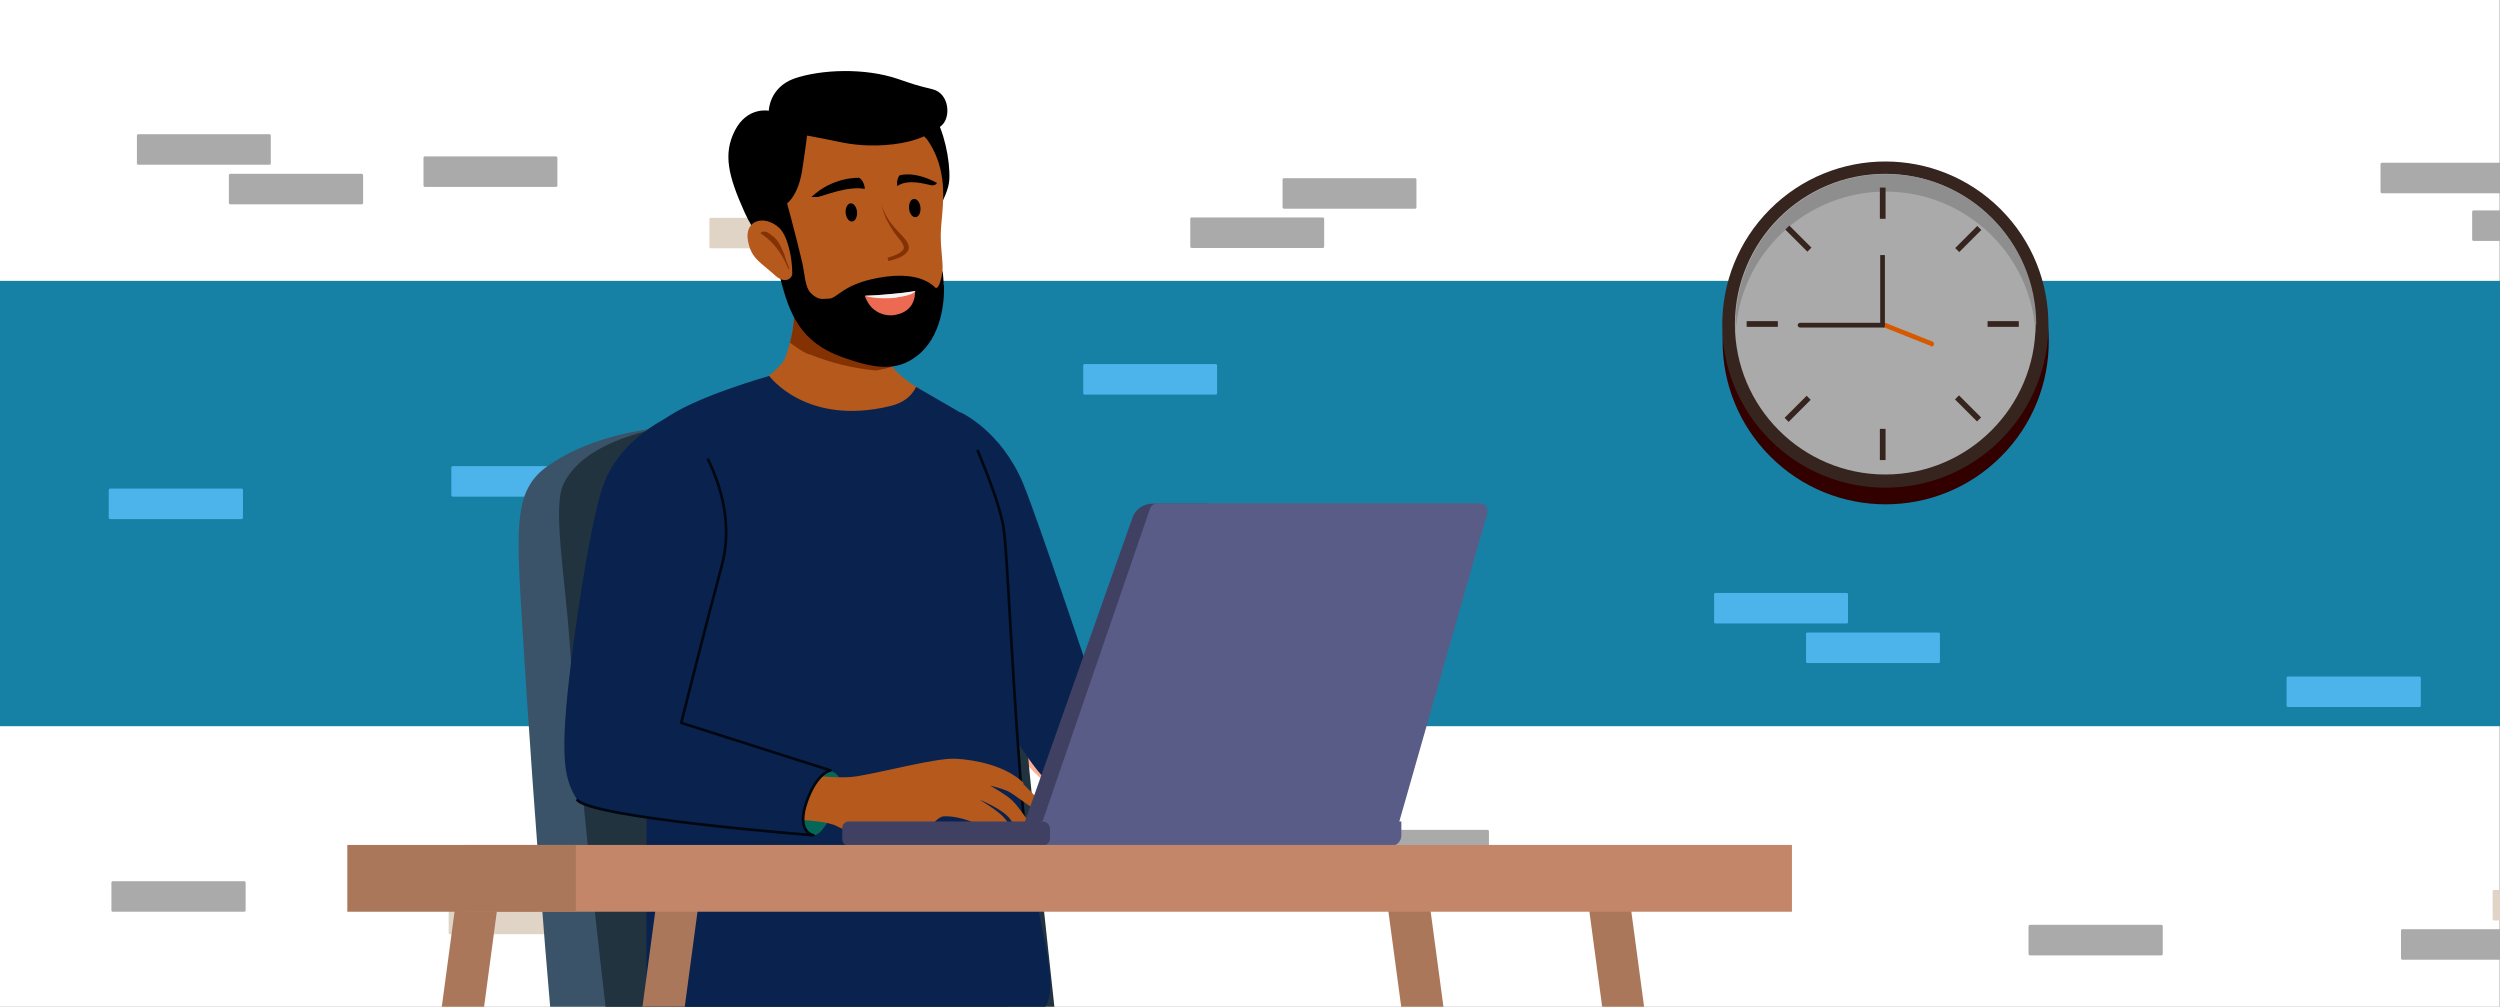<svg xmlns="http://www.w3.org/2000/svg" xmlns:xlink="http://www.w3.org/1999/xlink" id="Layer_1" version="1.1" viewBox="0 0 745 300"><rect x="0" y="0" width="745" height="300" fill="#808080" stroke="none"/><defs><clipPath id="clippath"><path d="M0 0h745v300H0z" class="st1"/></clipPath><clipPath id="clippath-1"><path d="M0-212.5h745v745H0z" class="st1"/></clipPath><clipPath id="clippath-2"><path d="M0-1.9h744V300H0z" class="st1"/></clipPath><style>.st0{fill:#843103}.st1,.st2{fill:none}.st5{fill:#404063}.st7{fill:#e0d4c6}.st8{fill:#09234e}.st10{fill:#aaa}.st2{stroke:#000711;stroke-linejoin:round;stroke-width:.8px}.st15{fill:#36251f}.st17{fill:#4cb4eb}.st19{fill:#ab775a}.st20{fill:#595c86}.st22{fill:#6d0116}.st23{fill:#b5591d}</style></defs><g clip-path="url(#clippath)"><g><g id="BACKGROUND-2"><path fill="#fff" d="M0-212.5h744.9v744.9H0z"/></g><path fill="#1780a5" d="M0 83.7h745v132.7H0z"/><g id="OBJECTS-4"><g clip-path="url(#clippath-1)"><g><g><g><g><rect width="39.9" height="9.1" x="382.2" y="53.1" class="st10" rx=".4" ry=".4"/><rect width="39.9" height="9.1" x="354.7" y="64.8" class="st10" rx=".4" ry=".4"/></g><g><rect width="39.9" height="9.1" x="322.8" y="108.5" class="st17" rx=".4" ry=".4"/><rect width="39.9" height="9.1" x="245.5" y="140.2" class="st22" rx=".4" ry=".4"/></g><g><path d="M306.3 265.8h-39.2c-.2 0-.4-.2-.4-.4v-8.3c0-.2.2-.4.4-.4h39.2c.2 0 .4.2.4.4v8.3c0 .2-.2.4-.4.4ZM279 277.6h-39.2c-.2 0-.4-.2-.4-.4v-8.3c0-.2.2-.4.4-.4H279c.2 0 .4.2.4.4v8.3c0 .2-.2.4-.4.4Z" class="st10"/></g><g><rect width="39.9" height="9.1" x="40.8" y="40" class="st10" rx=".4" ry=".4"/><path d="M68.6 51.8h39.2c.2 0 .4.2.4.4v8.3c0 .2-.2.4-.4.4H68.6c-.2 0-.4-.2-.4-.4v-8.3c0-.2.2-.4.4-.4Z" class="st10"/></g><path d="M33.6 262.6h39.2c.2 0 .4.2.4.4v8.3c0 .2-.2.4-.4.4H33.6c-.2 0-.4-.2-.4-.4V263c0-.2.2-.4.4-.4Z" class="st10"/><path d="M134.9 138.9h39.2c.2 0 .4.2.4.4v8.3c0 .2-.2.4-.4.4h-39.2c-.2 0-.4-.2-.4-.4v-8.3c0-.2.2-.4.4-.4Z" class="st17"/><path d="M365.5 201.2h39.2c.2 0 .4.2.4.4v8.3c0 .2-.2.4-.4.4h-39.2c-.2 0-.4-.2-.4-.4v-8.3c0-.2.2-.4.4-.4Z" class="st22"/><path d="M404.1 247.3h39.2c.2 0 .4.2.4.4v8.3c0 .2-.2.4-.4.4h-39.2c-.2 0-.4-.2-.4-.4v-8.3c0-.2.2-.4.4-.4Z" class="st10"/><path d="M211.8 64.9H251c.2 0 .4.2.4.4v8.3c0 .2-.2.4-.4.4h-39.2c-.2 0-.4-.2-.4-.4v-8.3c0-.2.2-.4.4-.4Z" class="st7"/></g><g><circle cx="561.9" cy="101.7" r="48.6" fill="#300" transform="rotate(-45 561.905 101.651)"/><circle cx="561.8" cy="96.7" r="48.6" class="st15" transform="rotate(-45 561.845 96.676)"/><path d="M561.8 141.4c-24.7 0-44.8-20.1-44.8-44.8s20.1-44.8 44.8-44.8 44.8 20.1 44.8 44.8-20.1 44.8-44.8 44.8Z" class="st10"/><path fill="#8e8e8e" d="M606.6 96.7v2.6c-1.3-23.5-20.8-42.2-44.7-42.2s-43.4 18.7-44.7 42.2v-2.6c0-24.7 20.1-44.8 44.8-44.8s44.8 20.1 44.8 44.8h-.2Z"/><g><path d="M560.2 55.9h1.7v9.3h-1.7zM560.2 127.8h1.7v9.3h-1.7z" class="st15"/></g><g><path d="M520.5 95.7h9.3v1.7h-9.3zM592.3 95.7h9.3v1.7h-9.3z" class="st15"/></g><g><path d="m582.646 73.915 6.576-6.576 1.202 1.202-6.576 6.576zM531.804 124.516l6.576-6.577 1.203 1.202-6.577 6.577z" class="st15"/></g><g><path d="m532.025 68.42 1.202-1.202 6.576 6.576-1.202 1.203zM582.584 119.02l1.202-1.202 6.576 6.576-1.202 1.203z" class="st15"/></g><path fill="#d65900" d="m575.4 103.1-15.1-6 .5-1.3 15.1 6c.4.2.5.5.4 1-.2.4-.5.5-1 .4Z"/><path d="M561.2 97.6h-24.8c-.4 0-.7-.4-.7-.7 0-.4.4-.7.7-.7h23.9V76h1.4v21.1c0 .4-.3.6-.6.6Z" class="st15"/></g></g><g><g><path d="M776.3 71.8h-39.2c-.2 0-.4-.2-.4-.4v-8.3c0-.2.2-.4.4-.4h39.2c.2 0 .4.2.4.4v8.3c0 .2-.2.4-.4.4ZM749 57.6h-39.2c-.2 0-.4-.2-.4-.4v-8.3c0-.2.2-.4.4-.4H749c.2 0 .4.2.4.4v8.3c0 .2-.2.4-.4.4Z" class="st10"/></g><g><g><rect width="39.9" height="9.1" x="742.8" y="265.2" class="st7" rx=".4" ry=".4"/><rect width="39.9" height="9.1" x="715.5" y="276.9" class="st10" rx=".4" ry=".4"/></g><g><rect width="39.9" height="9.1" x="510.8" y="176.7" class="st17" rx=".4" ry=".4"/><rect width="39.9" height="9.1" x="538.2" y="188.5" class="st17" rx=".4" ry=".4"/></g><path d="M604.9 275.6h39.2c.2 0 .4.2.4.4v8.3c0 .2-.2.4-.4.4h-39.2c-.2 0-.4-.2-.4-.4V276c0-.2.2-.4.4-.4Z" class="st10"/><path d="M681.8 201.6H721c.2 0 .4.2.4.4v8.3c0 .2-.2.4-.4.4h-39.2c-.2 0-.4-.2-.4-.4V202c0-.2.2-.4.4-.4Z" class="st17"/></g></g><g><rect width="39.9" height="9.1" x="126.2" y="46.6" class="st10" rx=".4" ry=".4"/><path d="M173.3 269.3h-39.2c-.2 0-.4.2-.4.4v8.3c0 .2.2.4.4.4h39.2c.2 0 .4-.2.4-.4v-8.3c0-.2-.2-.4-.4-.4Z" class="st7"/><path d="M72 145.6H32.8c-.2 0-.4.2-.4.4v8.3c0 .2.2.4.4.4H72c.2 0 .4-.2.4-.4V146c0-.2-.2-.4-.4-.4Z" class="st17"/></g></g></g></g></g></g><g clip-path="url(#clippath-2)"><g><path d="M136.7 262.4h12.6l-38.2 284.8H98.5l38.2-284.8zM425.1 262.4h-12.6l38.3 284.8h12.5l-38.2-284.8z" class="st19"/><path fill="#fdae95" d="M298.5 148.2c1.5 2.3 10.6 22.9 15.1 39.9s11.1 28.4 11.6 29.8 15.6 4.1 35.2 11.5c19.6 7.3 31.7 12.4 31.7 12.4l-18.6 7.3s-36.2-6-48.8-9.6c-12.6-3.7-17.1-9.6-22.6-16.5s-32.7-55-32.7-55l29.2-19.7h-.1Z"/><g><path fill="#3a5368" d="M163.2 138.9c22.4-15.9 58.3-11.8 58.3-11.8l35 15.5s29.9 46.3 37.7 72.9c.8 11.9 1.6 23.8 2.6 35.6 3 38.6 6.8 90.8 11.5 129.2 0 .3 0 .5.1.8-49.6-.4-103.9-7.7-103.9-7.7-16.1 0-32.3-14.3-35.7-28.2-2.7-11.3-9.8-103.1-13.3-160.8-1.7-28.5-2.2-38.5 7.8-45.6h-.1Z"/><path fill="#223340" d="M198.8 351.7c-8.4-2.6-14.3-14.1-16.1-31.9-1.1-11-9.5-78.4-12.9-127.6-1.4-20.7-5.2-40.9-1.9-47.9 12.7-27 94.7-22.3 114.9-5.8s20.9 50.9 23 80c1.6 22.3 12.3 114.5 14.4 138.7-43.3 2.4-80.9 6.9-121.4-5.5Z"/></g><g><path d="M236.6 88.5c.6 9-1.1 13.4-2.5 17.9s-17.7 14.7-17.7 14.7 50.8 43.9 68.8 42.5c18-1.3-10.6-47.4-10.6-47.4s-7.8-4.1-9.7-8.8-3.5-15.6-3.5-15.6l-22.6-25.2-2.1 21.8Z" class="st23"/><path d="M241 105.6c-2-.8-3.8-2.2-5.6-3.5.9-3.4 1.6-7.4 1.2-13.6l2.1-21.8 22.7 25.2s1.6 10.9 3.5 15.6c.2.6.6 1.2 1 1.7-1.5.6-3.1.9-4.8 1.2-6.9-.6-13.6-2.3-20.1-4.9Z" class="st0"/><path d="M286.3 122.9s12 5.4 18.6 21.2c5 12.2 20.2 58.5 21.1 60.2s4.3 4.7 9.9 7.3 48.2 19.4 51.2 24.5c0 0-1 10.8-13.6 12.9 0 0-50.9-9.9-59.5-14.7s-31.4-49-39.1-64.9 11.5-46.6 11.5-46.6h-.1Z" class="st8"/><path d="M229.3 112s-23.1 6.5-31.5 13.1c-9.4 7.4-6.6 32.1-5.5 43.9.6 7 .3 86.7.3 124.8s13.6 20.8 20.6 19.4c14-2.8 35.3 0 56.9-2.2 19-1.9 32.2-4 40.3-9.9 7.3-5.3-2.8-29.7-5.2-55.9-3.6-39.9-4.9-81.8-6.3-88.9-2.3-11.8-12.6-33.3-12.6-33.3l-13.3-7.7c-2.1 4.2-5.8 5.2-7.7 5.7-25.1 6.1-36.1-9-36.1-9h.1Z" class="st8"/><path d="M305.2 245.2c-3.6-39.9-4.9-81.8-6.3-88.9-1.2-6.2-4.7-15.1-7.6-22.2" class="st2"/><path d="M278.2 34.2c3 4.3 5 13.5 4.7 19.3S276 67.7 276 67.7l-10.1-33.2 12.4-.3h-.1Z"/><path d="M276.1 41.3c5.7 7.9 5.2 16.7 4.7 22.3s-.7 6.8 0 14c1 9.3-5.4 20.5-9.3 24.8-7 7.9-24.8 2.6-30.7-6.3-3.6-5.4-10.1-17.9-11.5-22.6s-6.1-20.5-.3-27.7 17.2-8.4 29-7.5c11.8.9 15.5-.3 18 3Z" class="st23"/><path d="M233.2 61.5S237.5 60 239 51c1.1-7 1.5-10.6 1.5-10.6s6 1.1 9.7 1.9 9.1 1.5 16 .7c6.8-.8 11.3-3 14.3-5.5s2.4-9.7-2.6-10.9-6-1.6-10.1-3c-10.1-3.5-23.2-2.9-31.1-.2-7.5 2.7-7.6 9.6-7.6 9.6s-6.4-1.3-10.1 5.9c-3.5 6.9-2.1 13.3 2.9 24.4s14 16.8 14 16.8l-2.6-18.6Z"/><path d="M281.2 84.9c0-1.7-.3-4.3-.3-4.3-.8 5.5-1.9 5.4-2.2 5.1-3.2-3.2-8.6-4-14.4-3.3-13.2 1.7-14.6 6.7-17.4 6.6-1.6 0-3 .7-5.4-1.8-1.6-1.7-1.7-5.6-2.4-8.8-1.8-7.8-5-19.5-5-19.5L223.7 64c5.6 11.2 7.7 14.7 8.8 18.8 2.7 10.8 6.1 19.2 18.4 23.6 9.5 3.4 16.1 4.5 22.3-.3 7.4-5.6 8.3-16.3 8.1-21.2h-.1Z"/><path fill="#ec6a52" d="M257.7 88.1c.1.4.5 1.3.7 1.6.6 1.1 1.2 1.9 2 2.5 2.2 1.8 4.9 2 6.6 1.6 1.4-.3 3-.9 4.2-2.3.6-.7 1-1.6 1.3-2.7.1-.6.2-1.3.2-2 0 0-3.6.6-6.3.8-5.3.4-8.7.6-8.7.6Z"/><path fill="#f3f3f3" d="M267.3 88.7c-5.6.6-9.5-.4-9.5-.6 0 0 3.4 0 8.7-.6 2.7-.2 6.3-.8 6.3-.8 0 .2-1 1.4-5.5 1.9"/><path d="M257.7 56.2s0-2-1.6-3.2c0 0-7.7-.5-14.3 5.7h1.9c1.4-.2 8.9-3.4 14-2.4ZM267.4 55.5s-.4-1.7.6-3.2c0 0 4.1-1.6 11.2 2.2 0 0-.3.9-1.7.7-1.4-.2-6.8-2.1-10.2.3h.1Z"/><path d="M232.3 68c-4.3-4.1-10.6-2.6-9.4 3.8 1 5.3 3.6 6.2 8 10.2 3 2.8 5.2 1 5.2-.5 0-4.3-1.2-11-3.9-13.6Z" class="st23"/><path d="M233.8 77.6c.5 1.1.8 1.9 1.3 2.7.3-.4-.4-1.3-1-3.2-.8-2.7.1 0-1-2.7s-2.2-3.7-4-4.9c-1-.7-1.9-.6-2.5 0 3.1 1.9 5.7 5.1 7.2 8.2M262.8 61.2c.3 1.7.9 3.4 1.8 5s1.7 3 2.9 4.4c.6.7 1.1 1.4 1.5 2.1.4.8.5 1.4 0 1.9-1 1.1-2.7 1.7-4.5 2.2l.2 1c1-.2 2-.5 3-.9s1.9-.9 2.6-1.8c.4-.4.6-1 .5-1.6 0-.6-.3-1-.5-1.4-.5-.8-1.1-1.5-1.8-2.2-1.2-1.3-2.5-2.6-3.5-4.1s-1.8-3-2.2-4.7" class="st0"/><path d="M252 63.4c.1 1.5 1 2.7 1.9 2.6.9 0 1.6-1.3 1.5-2.8s-1-2.7-1.9-2.6c-.9 0-1.6 1.3-1.5 2.8ZM270.9 62.1c.1 1.5 1 2.7 1.9 2.6 1 0 1.6-1.3 1.5-2.8s-1-2.7-1.9-2.6c-1 0-1.6 1.3-1.5 2.8Z"/></g><path fill="#066758" d="M235.6 244.3c1.6 2.6 4.4 4.9 6.7 4.7s4.9-4 6.6-9.5c1.6-5.5 2.8-8.1-1.5-9.9s-18.9 3.2-11.8 14.7"/><path d="M305.1 233.4c-5.3-5.3-14.7-7-20.3-7.3-5.6-.3-20.4 3.7-29.2 5.2s-26-2.4-26-2.4l-8.4 15.2s23.1-.7 28.2 2.1c5.1 2.8 13 4 19.2 4s10.1-6.6 12.4-6.9 7.2.7 10 2.3c1.7 1 3.5 1.9 4.5 1.9s1-2.2-1-3.1c.4.3 1.6.9 2 1.2.6.4 1.4 1.1 1.7 1.4 2.6 1.7 3.7 1.1 2.5-1.3-.4-.8-1.4-2.1-2.7-3.2-2.5-2.1-6.1-4.2-6.1-4.2s7.2 2.9 9.2 5.9 5 4.2 6.2 3.6-3.8-7.6-5.9-9.5c-2.2-1.9-6.4-4.2-6.4-4.2s3.1.7 5.2 1.6c2.1.9 8.7 6.6 10.9 6.5s-1-3.4-6.3-8.7h.3Z" class="st23"/><g><path d="M201.6 122.9c-1.9 1.3-16.2 6.9-21.7 21.3-3.7 9.9-8.6 42.4-10.3 58-2.9 25.6-1 30.5 2.3 36s70.5 10.7 70.5 10.7-5.3-.8-2-10.1c3.1-8.7 7.1-9.2 7.1-9.2L203 215.4s8.3-32.9 12-46.5c6.8-24.5-13.3-46.1-13.3-46.1h-.1Z" class="st8"/><path d="M171.9 238.2c3.3 5.5 70.5 10.7 70.5 10.7s-5.3-.8-2-10.1c3.1-8.7 7.1-9.2 7.1-9.2L203 215.4s8.3-32.9 12-46.5c3.4-12.2 0-23.8-4.1-32.2" class="st2"/></g><g><path d="M304.7 246.9h27.7l27.7-96.8h-16.7c-2.6 0-5 1.6-5.9 4.1l-32.8 92.7Z" class="st5"/><path d="m310.4 245.4 106 1.5 26.8-93.9c.4-1.5-.7-3-2.2-3h-96.1c-1 0-1.9.7-2.2 1.6l-32.2 93.7Z" class="st20"/><path d="M414.5 252H310v-7.2h107.6v4.2c0 1.7-1.4 3.1-3.1 3.1Z" class="st20"/><path d="M310.7 252h-57.8c-1.1 0-1.9-.9-1.9-1.9v-3.4c0-1.1.9-1.9 1.9-1.9h57.8c1.2 0 2.2 1 2.2 2.2v2.8c0 1.2-1 2.2-2.2 2.2Z" class="st5"/></g><g><path d="M196.5 262.4h12.6l-38.2 284.8h-12.6l38.2-284.8zM484.9 262.4h-12.5l38.2 284.8h12.5l-38.2-284.8z" class="st19"/><path fill="#c38668" d="M138.6 251.8H534v19.9H138.6z"/><path d="M103.5 251.8h68.1v19.9h-68.1z" class="st19"/></g></g></g></svg>